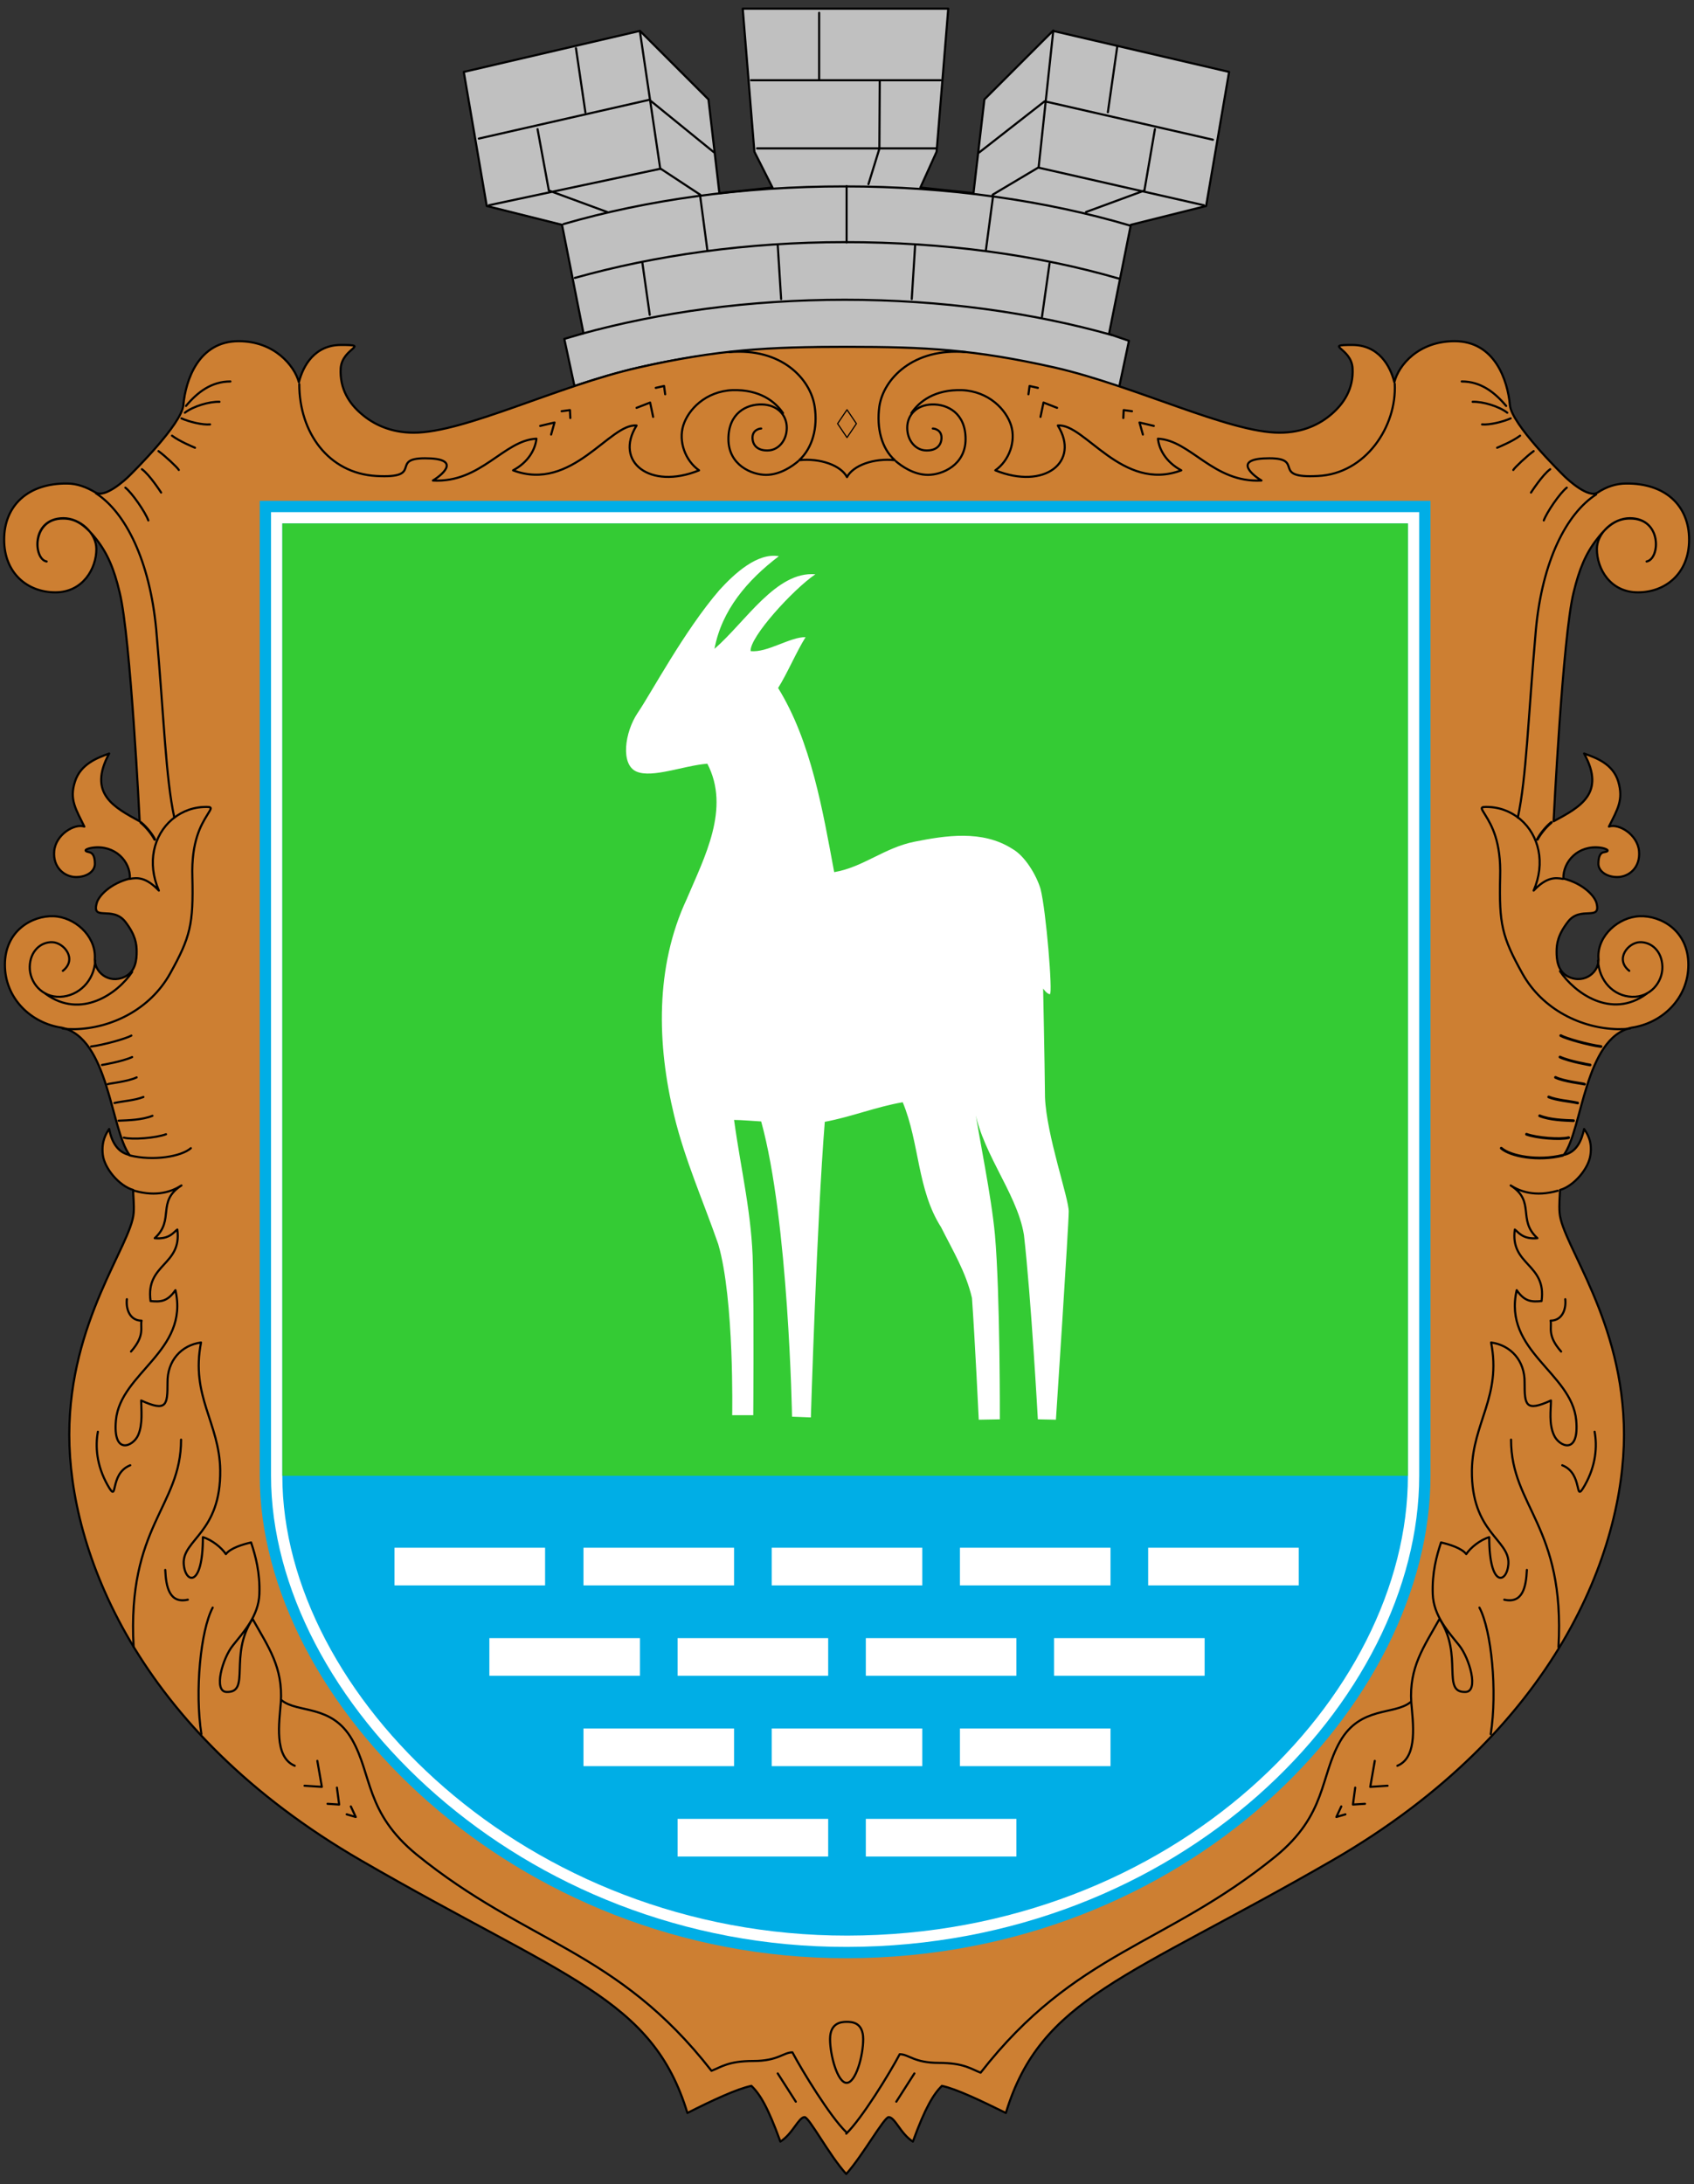 <svg version="1.1" id="Sarny_x5F_Emblem" xmlns="http://www.w3.org/2000/svg" x="0" y="0" viewBox="0 0 450 580" style="enable-background:new 0 0 450 580" xml:space="preserve"><rect x="0" y="0" width="450" height="580" fill="#333333" stroke="none"/><style>.st1,.st4{stroke:#000;stroke-linecap:round;stroke-linejoin:round}.st1{fill:none;stroke-width:.564}.st4{stroke-width:.723}.st4,.st5{fill:none}.st6{fill:#00aee6}.st7{fill:#fff}</style><g id="Ornament"><path id="korona" d="M224.5 92.2c-37.8-.2-58.4 5.8-71.9 10.3L149.9 90l5.1-1.5-5.7-28.8-20-5-6.1-35.6L170 8.2l18.2 18.2 2.9 24.9 14.1-1.5-4.8-9.5-3.1-38h54.6l-3.1 38-4.3 9.5 14.1 1.5 2.9-24.9 18.2-18.2 46.8 10.9-6.1 35.6-20 5-5.8 29 5.3 1.8-2.6 12.3c-11.4-3.7-34.9-10.4-72.8-10.6h0z" style="fill:silver;stroke:#000;stroke-width:.564;stroke-linecap:round;stroke-linejoin:round"/><path id="linii_x0020_korony" class="st1" d="M149.7 59.5c22.1-6.4 47.5-10 74.6-10 27.6 0 53.6 3.8 75.9 10.4M152.7 73.8c21.4-6 45.8-9.5 71.7-9.5 26.5 0 51.2 3.4 72.9 9.7m-143 14.7c21-5.8 44.8-9.1 70.1-9.1 25.7 0 49.8 3.4 71.1 9.4M127.2 36.8l45.3-10.3 17.1 13.9m-59.7 14.1 45.6-9.7 10.5 6.9m-24.7 4.6-15.5-5.7-3-16.3m12.7-4.5-2.5-17m22.4 32.1L170 8.4m17.9 58L186 52.1m21.5 27.3-.9-14.3m-34 18.5-2-14.1m54.3-5.1v-15m97.3-12.3-44.7-10.2-17.4 13.6m59.7 14-44-10-12.1 7.2m24.8 4.6 15.5-5.7 2.8-16.3m-12.5-4.5 2.5-17.5m-20.9 32.2 3.9-36.4m-17.9 58.3 1.9-14.3m-21.6 27.3.9-14.3m33.7 19 2-14.1m-53.9-5.6v-15m5.8-.5 2.9-9.4.1-17.9m-16.1-.7V3.4m-18.1 17.9h50.4m-48.8 18.1h47.6"/><path id="shchyt" d="M225 92.1c20.9 0 33.8.7 55.2 5.5 21.4 4.9 46.3 17.3 59.7 17.3 6.3 0 10.8-2.3 13.9-5 3.1-2.7 5.8-6.6 5.5-12.1-.3-5.5-7.9-6.2-.1-6.2 7 0 10.1 5.5 11.2 9.9 1.1-4.5 6.4-10.9 16-10.9 10.7 0 14.1 10.4 14.7 17 .5 5.1 13.3 17.7 14.4 18.8 1.1 1.1 6.5 6 8.9 4.4 2.4-1.6 5-2.4 7.6-2.4 10.3-.1 16.7 5.8 16.7 14.9s-6.4 14-13.6 14c-7.3 0-10.9-6.2-10.9-11.5 0-4.2 4.3-8.2 8.8-8.2 8.7.1 7.9 11 4.4 11.5 3.7-.7 4.1-11.5-4.4-11.4-3 0-5.5 1.2-8.8 5.5-2.9 3.7-4.7 7.9-6.2 14.2-2.9 11.8-5.3 60.7-5.3 60.7 6.8-3.7 14-7.3 8.1-18 3.1 1.1 7.7 2.7 9.1 7.5 1.4 4.8-.2 7.3-2.5 11.9 2.6-.9 7.6 2.1 8 6.5.4 4.4-2.7 6.9-5.8 6.9-3 0-5-1.7-5-3.5 0-1.9.5-3 1.5-3.1 2-.3.5-1-.9-1.2-6-.8-10 3.7-9.9 8.2 5.2 1.3 8.3 4.6 8.8 6.5 1.3 5-4.3.6-7.6 5-2.7 3.5-3 5.9-3 7.9s.2 5.3 3.2 6.7c4.3 2 8.4-1.4 7.9-5.2-.2-5.8 5.4-10.7 11-10.9 5.6-.2 12.9 3.8 12.9 12.9 0 8.9-6.9 15.5-15.1 16.7-12.5 2.7-13 27.1-18 33.8 3.3-.7 4.7-3.6 5.4-6.9.8 1.2 2.2 3.2 1.7 6.8-.4 3.6-4.3 8.3-8.1 9.4 0 1.3-.3 3.9-.1 6.1.7 8.5 17.1 28.6 17.1 58.9s-17.4 78.4-77.6 113.1c-54.3 31.3-77.3 36.4-86.6 67-6.7-3.3-13.2-6.4-17-7.2-2.2 2.2-4.4 5.7-7.7 14.8-3.3-2.1-4.7-6.4-6.4-6.5-1.2-.1-6.9 10.2-11.3 15.1-4.5-4.9-9.9-15.2-11.1-15.1-1.6.1-3.1 4.4-6.4 6.5-3.3-9.1-5.4-12.6-7.7-14.8-3.8.8-10.3 3.8-17 7.2-9.3-30.6-32.3-35.6-86.6-67-60.2-34.8-77.6-82.8-77.6-113.1 0-30.3 16.5-50.4 17.1-58.9.2-2.2-.2-4.9-.1-6.1-3.8-1.1-7.7-5.8-8.1-9.4-.4-3.6.9-5.6 1.7-6.8.6 3.2 2.1 6.2 5.4 6.9-5-6.7-5.5-31.1-18-33.8-8.2-1.2-15.1-7.8-15.1-16.7 0-9.1 7.3-13.1 12.9-12.9 5.6.2 11.1 5.1 11 10.9-.4 3.9 3.7 7.2 7.9 5.2 3-1.4 3.2-4.7 3.2-6.7s-.3-4.4-3-7.9c-3.4-4.4-9 0-7.6-5 .5-1.9 3.6-5.2 8.8-6.5.2-4.5-3.9-9-9.9-8.2-1.4.2-2.9.8-.9 1.2 1 .2 1.5 1.2 1.5 3.1 0 1.9-2 3.5-5 3.5s-6.2-2.5-5.8-6.9c.4-4.4 5.4-7.4 8-6.5-2.3-4.7-4-7.2-2.5-11.9 1.5-4.8 6.1-6.4 9.1-7.5-5.8 10.7 1.4 14.3 8.1 18 0 0-2.4-48.9-5.3-60.7-1.5-6.4-3.3-10.5-6.2-14.2-3.4-4.3-5.9-5.5-8.8-5.5-8.4-.1-8 10.8-4.4 11.4-3.5-.5-4.3-11.4 4.4-11.5 4.5 0 8.8 4 8.8 8.2 0 5.2-3.6 11.5-10.9 11.5s-13.6-5-13.6-14c0-9.1 6.4-15 16.7-14.9 2.6 0 5.1.9 7.6 2.4s7.8-3.3 8.9-4.4c1.1-1.1 13.9-13.7 14.4-18.8.6-6.6 4-17 14.7-17 9.5 0 14.8 6.5 16 10.9 1.1-4.4 4.2-9.9 11.2-9.9 7.9 0 .3.7-.1 6.2-.3 5.5 2.3 9.4 5.5 12.1 3.1 2.7 7.7 5 13.9 5 13.5 0 38.4-12.5 59.7-17.3s34.5-5.5 55.4-5.5z" style="fill:#cd7f32;stroke:#000;stroke-width:.564;stroke-linecap:round;stroke-linejoin:round"/><path id="dekor_x0020_shchyta" class="st1" d="M193.7 93.5c14-1.2 21.6 7.2 22.7 14.4.9 5.7-.6 11.1-4.1 14.3 5.6-.6 11.1 1.4 12.7 4.5 1.6-3.1 7.1-5.1 12.7-4.5-3.5-3.1-4.9-8.5-4.1-14.3 1.1-7.3 9-15.6 23-14.4"/><path id="dekor_x0020_shchyta_0" class="st1" d="m169.1 108.3 3.6-1.4.8 3.8m-30 2.4 3.8-.9-.9 3.2m27.8-12.4 2.2-.5.3 2.2m-27.5 4.5 2.2-.3.1 2.1m129.3-2.7-3.6-1.4-.8 3.8m30.1 2.4-3.8-.9.9 3.2M275.7 103l-2.2-.5-.3 2.2m27.5 4.5-2.2-.3-.1 2.1"/><path id="dekor_x0020_shchyta_1" class="st1" d="M212 122.5c-1.4 1.2-4.7 3.6-8.5 3.6s-10-2.6-10-9.5 4.8-9.3 8.9-9.2c4.1.1 6.6 2.8 6.6 6.2 0 3.4-2.2 5.8-4.7 6-2.6.2-4.3-1-4.4-3.2-.1-2.2 1.8-2.6 2.3-2.6"/><path id="dekor_x0020_shchyta_2" class="st1" d="M79.5 102c0 12.8 7.7 23.7 20.5 24.4s3.4-4.7 12.9-4.7c9.4 0 5.2 4 2.1 5.9 12.8.7 18.8-10.7 27.5-11.1-.3 2.8-2.1 6.2-6.2 8.4 15.7 5.9 25.7-12.6 32.8-11.9-6 9.6 3.5 17.2 16.6 11.9-3.7-2.6-5.5-7.7-4.2-11.9 1.3-4.2 5.9-9.1 13.1-9.4 7.2-.2 11.3 3 13.4 6.1"/><path id="dekor_x0020_shchyta_3" class="st1" d="M39.4 138.2c-.8-2.2-4.3-7.3-6.1-8.7m14.2-4.7c-.3-.6-3.7-3.8-5.4-5m.7 11s-3.1-4.8-5.1-6.2m14.1-5.7c-.7-.3-4.1-1.7-6.1-3.2m10.1-3c-2 .2-5.6-.7-7.6-1.6m13-9.8c-5 0-8.7 2.8-11.8 6.5m8.9-1.1c-2.7-.1-7 1.2-9.2 2.9"/><path id="dekor_x0020_shchyta_4" style="fill:none;stroke:#000;stroke-width:.312;stroke-linecap:round;stroke-linejoin:round" d="m227.5 112.5-2.5-3.7-2.5 3.7 2.5 3.7z"/><path id="dekor_x0020_shchyta_5" class="st4" d="M41.1 222.9c-.6-1.2-2.1-3.2-3.7-4.5"/><path id="dekor_x0020_shchyta_6" class="st1" d="M16.7 257.8c3.9-3.1.3-7.5-2.8-7.6s-5.9 2.4-6 6.5c-.1 4.1 3.2 8.2 8.1 8 4.9-.2 9-4.2 9.3-9.6"/><path id="dekor_x0020_shchyta_7" class="st1" d="M12.1 263.9c9.4 6.9 19.2-.1 23-5.8"/><path id="dekor_x0020_shchyta_8" class="st1" d="M16.6 273.1c1 .2 2.1.2 3.2.2 9.6-.2 20-5.1 25.4-14.8 5.4-9.7 6.2-13.1 5.9-25.6-.3-9.4 2.3-13.8 3.9-16.4 1.3-2.1 1.6-2.3-1-2.2-3.8.2-6.5 1.8-8.3 3.3-4.9 4.2-6.7 11.5-3.5 18.9-3.4-3.6-5.7-3.5-7.8-3.1"/><path id="dekor_x0020_shchyta_9" class="st1" d="M25.5 131c7.9 5.1 14.3 18 16 36.2 2.1 23.8 2.5 39.2 4.8 49.9"/><path id="dekor_x0020_shchyta_10" class="st1" d="M56.5 426.9c-3.2 6-4.8 22.2-3 33.6m-5.4-78.2c0 17.9-14.4 22.9-12.6 55.1m54 37.3.6 4.5-3.1-.2m-2.7-11.4 1.2 6.9-4.6-.3m12.3 5.5 1.3 2.8-2.4-.7m-48.2-64.9c.2 4.5 1.1 9 6 7.9M26 380.2c-.7 3.8-.4 8.9 2.6 14.2 3 5.3.2-3 6-5.3m-.9-44.1c-.3 2.8.9 5.7 3.9 5.7-.4 1.8 1 3.9-2.8 8.2"/><path id="dekor_x0020_shchyta_11" class="st1" d="M35.7 316.2c6 1.7 10 .2 12.5-1.4-6.7 4.3-1.7 9.1-7.1 14 4 .4 5.2-1.8 6-2.3 1.3 9.6-8.5 9-7.1 19 2.5.2 4.4.3 6.6-2.9 3.7 16.2-14.6 21.9-15.8 34.5-.9 9.5 4.6 7 5.9 4s.8-6.8.8-9.2c6.8 3.1 7 1.2 7-4.7-.1-5.9 3.7-10 8.9-10.7-2.8 14.3 4.9 21.3 5.1 33.9.2 16.6-10 18.4-9.7 24.8.3 5.3 5.1 6.7 5.1-7 2.4.7 5 2.8 6.1 4.5 1.2-1.6 4.5-2.6 6.7-3.1 1.2 3.6 2.4 8 2.2 13.7-.2 5.8-4.2 10.1-7 13.6-2.8 3.4-5.3 12.3-1.7 12.4 6.5.2.5-9.7 6.9-19.4 4.2 7.5 8.1 12.8 7.5 22.2-.4 5.1-1.9 14.5 3.7 16.8"/><path id="dekor_x0020_shchyta_12" class="st1" d="M34.9 275c-1.4.8-7.4 2.5-10.7 2.9m10.9 2.8c-2.6 1.2-8 2.1-8 2.1m9.2 3.3c-2.3 1.1-7.2 1.6-7.7 1.8m9.5 3.4c-2.2.9-5.5 1.1-7.7 1.6m10.1 3.4c-2.7 1.1-6.5 1.2-9 1.3m12.6 3.6c-2.7 1-8.9 1.5-11.2.9m17.8 2.8c-2.5 2.2-9.9 3.5-16.3 1.9"/><path id="dekor_x0020_shchyta_13" class="st1" d="M224.7 566.1c-4.2-4.1-11.5-16-14.2-21.1-2.4 0-3.8 2.3-10.4 2.3s-8.5 1.6-11.1 2.6c-25.1-32.2-49.1-33.7-78.3-57.4-13.7-11.2-11.8-21.2-17.2-30.6-5.4-9.4-14.4-6.9-18.7-10.4 4.3 3.5 13.3 1 18.7 10.4"/><path id="dekor_x0020_shchyta_14" class="st1" d="M238 122.5c1.4 1.2 4.7 3.6 8.5 3.6s10-2.6 10-9.5-4.8-9.3-8.9-9.2c-4.1.1-6.6 2.8-6.6 6.2 0 3.4 2.2 5.8 4.7 6 2.6.2 4.3-1 4.4-3.2.1-2.2-1.8-2.6-2.3-2.6"/><path id="dekor_x0020_shchyta_15" class="st1" d="M370.5 101.9c.6 11.3-7.7 23.9-20.4 24.5-12.7.7-3.4-4.7-12.9-4.7-9.4 0-5.2 4-2.1 5.9-12.8.7-18.8-10.7-27.5-11.1.3 2.8 2.1 6.2 6.2 8.4-15.7 5.9-25.7-12.6-32.8-11.9 6 9.6-3.5 17.2-16.6 11.9 3.7-2.6 5.5-7.7 4.2-11.9-1.3-4.2-5.9-9.1-13.1-9.4-7.2-.2-11.3 3-13.4 6.1"/><path id="_165943176" class="st1" d="M224.9 536.9c1.4 0 4.4.1 4.4 4.6s-2 11.6-4.4 11.6c-2.4 0-4.4-7.3-4.4-11.6s2.9-4.6 4.4-4.6zm-18.3 13.7 4.8 7.5m31.5-7.5-4.8 7.5"/><path id="dekor_x0020_shchyta_16" class="st1" d="M410.1 138.2c.8-2.2 4.3-7.3 6.1-8.7m-14.2-4.7c.3-.6 3.7-3.8 5.4-5m-.7 11s3.1-4.8 5.1-6.2m-14.1-5.7c.7-.3 4.1-1.7 6.1-3.2m-10.1-3c2 .2 5.6-.7 7.6-1.6m-13-9.8c5 0 8.7 2.8 11.8 6.5m-8.9-1.1c2.7-.1 7 1.2 9.2 2.9"/><path id="dekor_x0020_shchyta_17" class="st4" d="M408.4 222.9c.6-1.2 2.1-3.2 3.7-4.5"/><path id="dekor_x0020_shchyta_18" class="st1" d="M432.8 257.8c-3.9-3.1-.3-7.5 2.8-7.6 3.1-.1 5.9 2.4 6 6.5.1 4.1-3.2 8.2-8.1 8-4.9-.2-8.7-4.2-9-9.6"/><path id="dekor_x0020_shchyta_19" class="st1" d="M437.4 263.9c-9.4 6.9-19.2-.3-23-6"/><path id="dekor_x0020_shchyta_20" class="st1" d="M433 273.1c-1 .2-2.1.2-3.2.2-9.6-.2-20-5.1-25.4-14.8-5.4-9.7-6.2-13.1-5.9-25.6.3-9.4-2.3-13.8-3.9-16.4-1.3-2.1-1.6-2.3 1-2.2 3.8.2 6.5 1.8 8.3 3.3 4.9 4.2 6.7 11.5 3.5 18.9 3.4-3.6 5.7-3.5 7.8-3.1"/><path id="dekor_x0020_shchyta_21" class="st1" d="M424 131.3c-7.9 5.1-14.3 17.7-16 35.9-2.1 23.8-2.5 39.2-4.8 49.9"/><path id="dekor_x0020_shchyta_22" class="st1" d="m360 474.7-.6 4.5 3.2-.2m2.6-11.4-1.2 6.9 4.6-.3m-12.3 5.5-1.3 2.8 2.4-.7m48.2-64.9c-.2 4.5-1.1 9-6 7.9m24-44.6c.7 3.8.4 8.9-2.6 14.2-3 5.3-.2-3-6-5.3m.8-44.1c.3 2.8-.9 5.7-3.9 5.7.4 1.8-1 3.9 2.8 8.2m-21.7 68c3.2 6 4.8 22.2 3 33.6m5.4-78.2c0 17.9 14.4 22.9 12.6 55.1"/><path id="dekor_x0020_shchyta_23" class="st1" d="M413.8 316.2c-6 1.7-10 .2-12.5-1.4 6.7 4.3 1.7 9.1 7.1 14-4 .4-5.2-1.8-6-2.3-1.3 9.6 8.5 9 7.1 19-2.5.2-4.4.3-6.6-2.9-3.7 16.2 14.6 21.9 15.8 34.5.9 9.5-4.6 7-5.9 4-1.4-3-.8-6.8-.8-9.2-6.8 3.1-7 1.2-7-4.7.1-5.9-3.7-10-8.9-10.7 2.8 14.3-4.9 21.3-5.1 33.9-.2 16.6 10 18.4 9.7 24.8-.3 5.3-5.1 6.7-5.1-7-2.4.7-5 2.8-6.1 4.5-1.2-1.6-4.5-2.6-6.7-3.1-1.2 3.6-2.4 8-2.2 13.7.2 5.8 4.2 10.1 7 13.6s5.3 12.3 1.7 12.4c-6.5.2-.5-9.7-6.9-19.4-4.2 7.5-8.1 12.8-7.5 22.2.4 5.1 1.9 14.5-3.7 16.8"/><path id="dekor_x0020_shchyta_24" class="st4" d="M414.6 275c1.4.8 7.4 2.5 10.7 2.9m-10.9 2.8c2.6 1.2 8 2.1 8 2.1m-9.2 3.3c2.3 1.1 7.2 1.6 7.7 1.8m-9.5 3.4c2.2.9 5.5 1.1 7.7 1.6m-10.1 3.4c2.7 1.1 6.5 1.2 9 1.3m-12.5 3.6c2.7 1 8.9 1.5 11.2.9m-17.9 2.8c2.5 2.2 9.9 3.5 16.3 1.9"/><path id="dekor_x0020_shchyta_25" class="st1" d="M224.8 566.6c4.2-4.1 11.5-16 14.2-21.1 2.4 0 3.8 2.3 10.4 2.3 6.6 0 8.5 1.6 11.1 2.6 25.1-32.2 49.1-33.7 78.3-57.4 13.7-11.2 11.8-21.2 17.2-30.6 5.4-9.4 14.4-6.9 18.7-10.4-4.3 3.5-13.3 1-18.7 10.4"/><path id="line62" class="st5" d="M386.1 131.5 78.2 485.4"/><path id="line1082" class="st5" d="m386.4 131.5-308 353.9"/></g><g id="Blue_Form"><path id="path3930" class="st6" d="M69 391.9c0 60 67.5 128.3 156 128.1 90.3-.1 155-67.6 155-128.1V133H69v258.9z"/><path id="path3930_1_" class="st7" d="M72 391.9C72 451 138.2 517.2 225 517c88.6-.1 152-65.6 152-125.1V136H72v255.9z"/><path id="path3930_2_" class="st6" d="M75 391.9c0 58 64.9 122.2 150.1 122.1C312 513.9 374 450.4 374 391.9V139H75v252.9z"/></g><path id="Green_Rectangle" style="fill:#34cb34" d="M75 139h299v252.9H75z"/><g id="White_rectangules"><path class="st7" d="M205 411h40v10h-40zM155 411h40v10h-40zM104.8 411h40v10h-40zM255 411h40v10h-40zM305 411h40v10h-40zM205 459h40v10h-40zM155 459h40v10h-40zM255 459h40v10h-40zM130 435h40v10h-40zM180 435h40v10h-40zM230 435h40v10h-40zM280 435h40v10h-40zM180 483h40v10h-40zM230 483h40v10h-40z"/></g><path id="Capreolus" class="st7" d="M216.6 152.5c-10.4-.9-18.5 12.6-26.8 19.8 1.9-10.3 8.8-18.3 17.1-24.6-5.7-1-11.8 4.6-15.8 9-9.4 10.9-18.2 27.5-21.7 32.6-3.5 5.2-4.6 13.8-.3 15.6 4.2 1.8 12.5-1.6 18.8-2.1 6.2 11.9-.8 24.9-5.5 36-8.4 18-7.9 38.6-3.3 57.5 2.9 11.9 7.7 22.6 11.7 34.1 4.3 14.7 3.7 45.4 3.7 45.4h5.6s.2-26.5-.1-39.8c-.2-13.4-3.2-25.4-5-38.6 1.8 0 5.4.3 7.2.4 7.3 26.3 8.2 78.4 8.2 78.4l5 .2s1.6-52.4 3.7-78.5c7-1.3 13.7-4 20.7-5.2 4.5 10.8 3.8 23.2 10.2 33.2 3.1 6.2 6.6 11.9 8.2 18.8.8 11.2 1.8 32.3 1.8 32.3l5.6-.1s.1-33.2-1.3-49c-1-10.7-4.1-25-5.7-35.6 1.1 12.7 11.5 24 13.4 35.6 1.9 16.5 3.7 49 3.7 49l4.8.1s3.4-51.7 3.4-55.3-5.9-20.2-6.3-30.3c-.1-10.1-.5-28.9-.5-28.9s1 1.5 1.8 1.5-1-22.2-2.5-28c-1.1-3.6-4.1-8.7-7.5-10.6-8-5.1-17.8-3.5-25.9-1.9-8.1 1.6-13.7 6.8-21.4 8.1-3-16.1-6.1-34.7-14.9-48.9 2.4-3.8 4.9-9.7 7.3-13.5-4.1-.1-10.2 4.2-14.6 3.7-.3-3.7 11.3-16.4 17.2-20.4z"/></svg>
